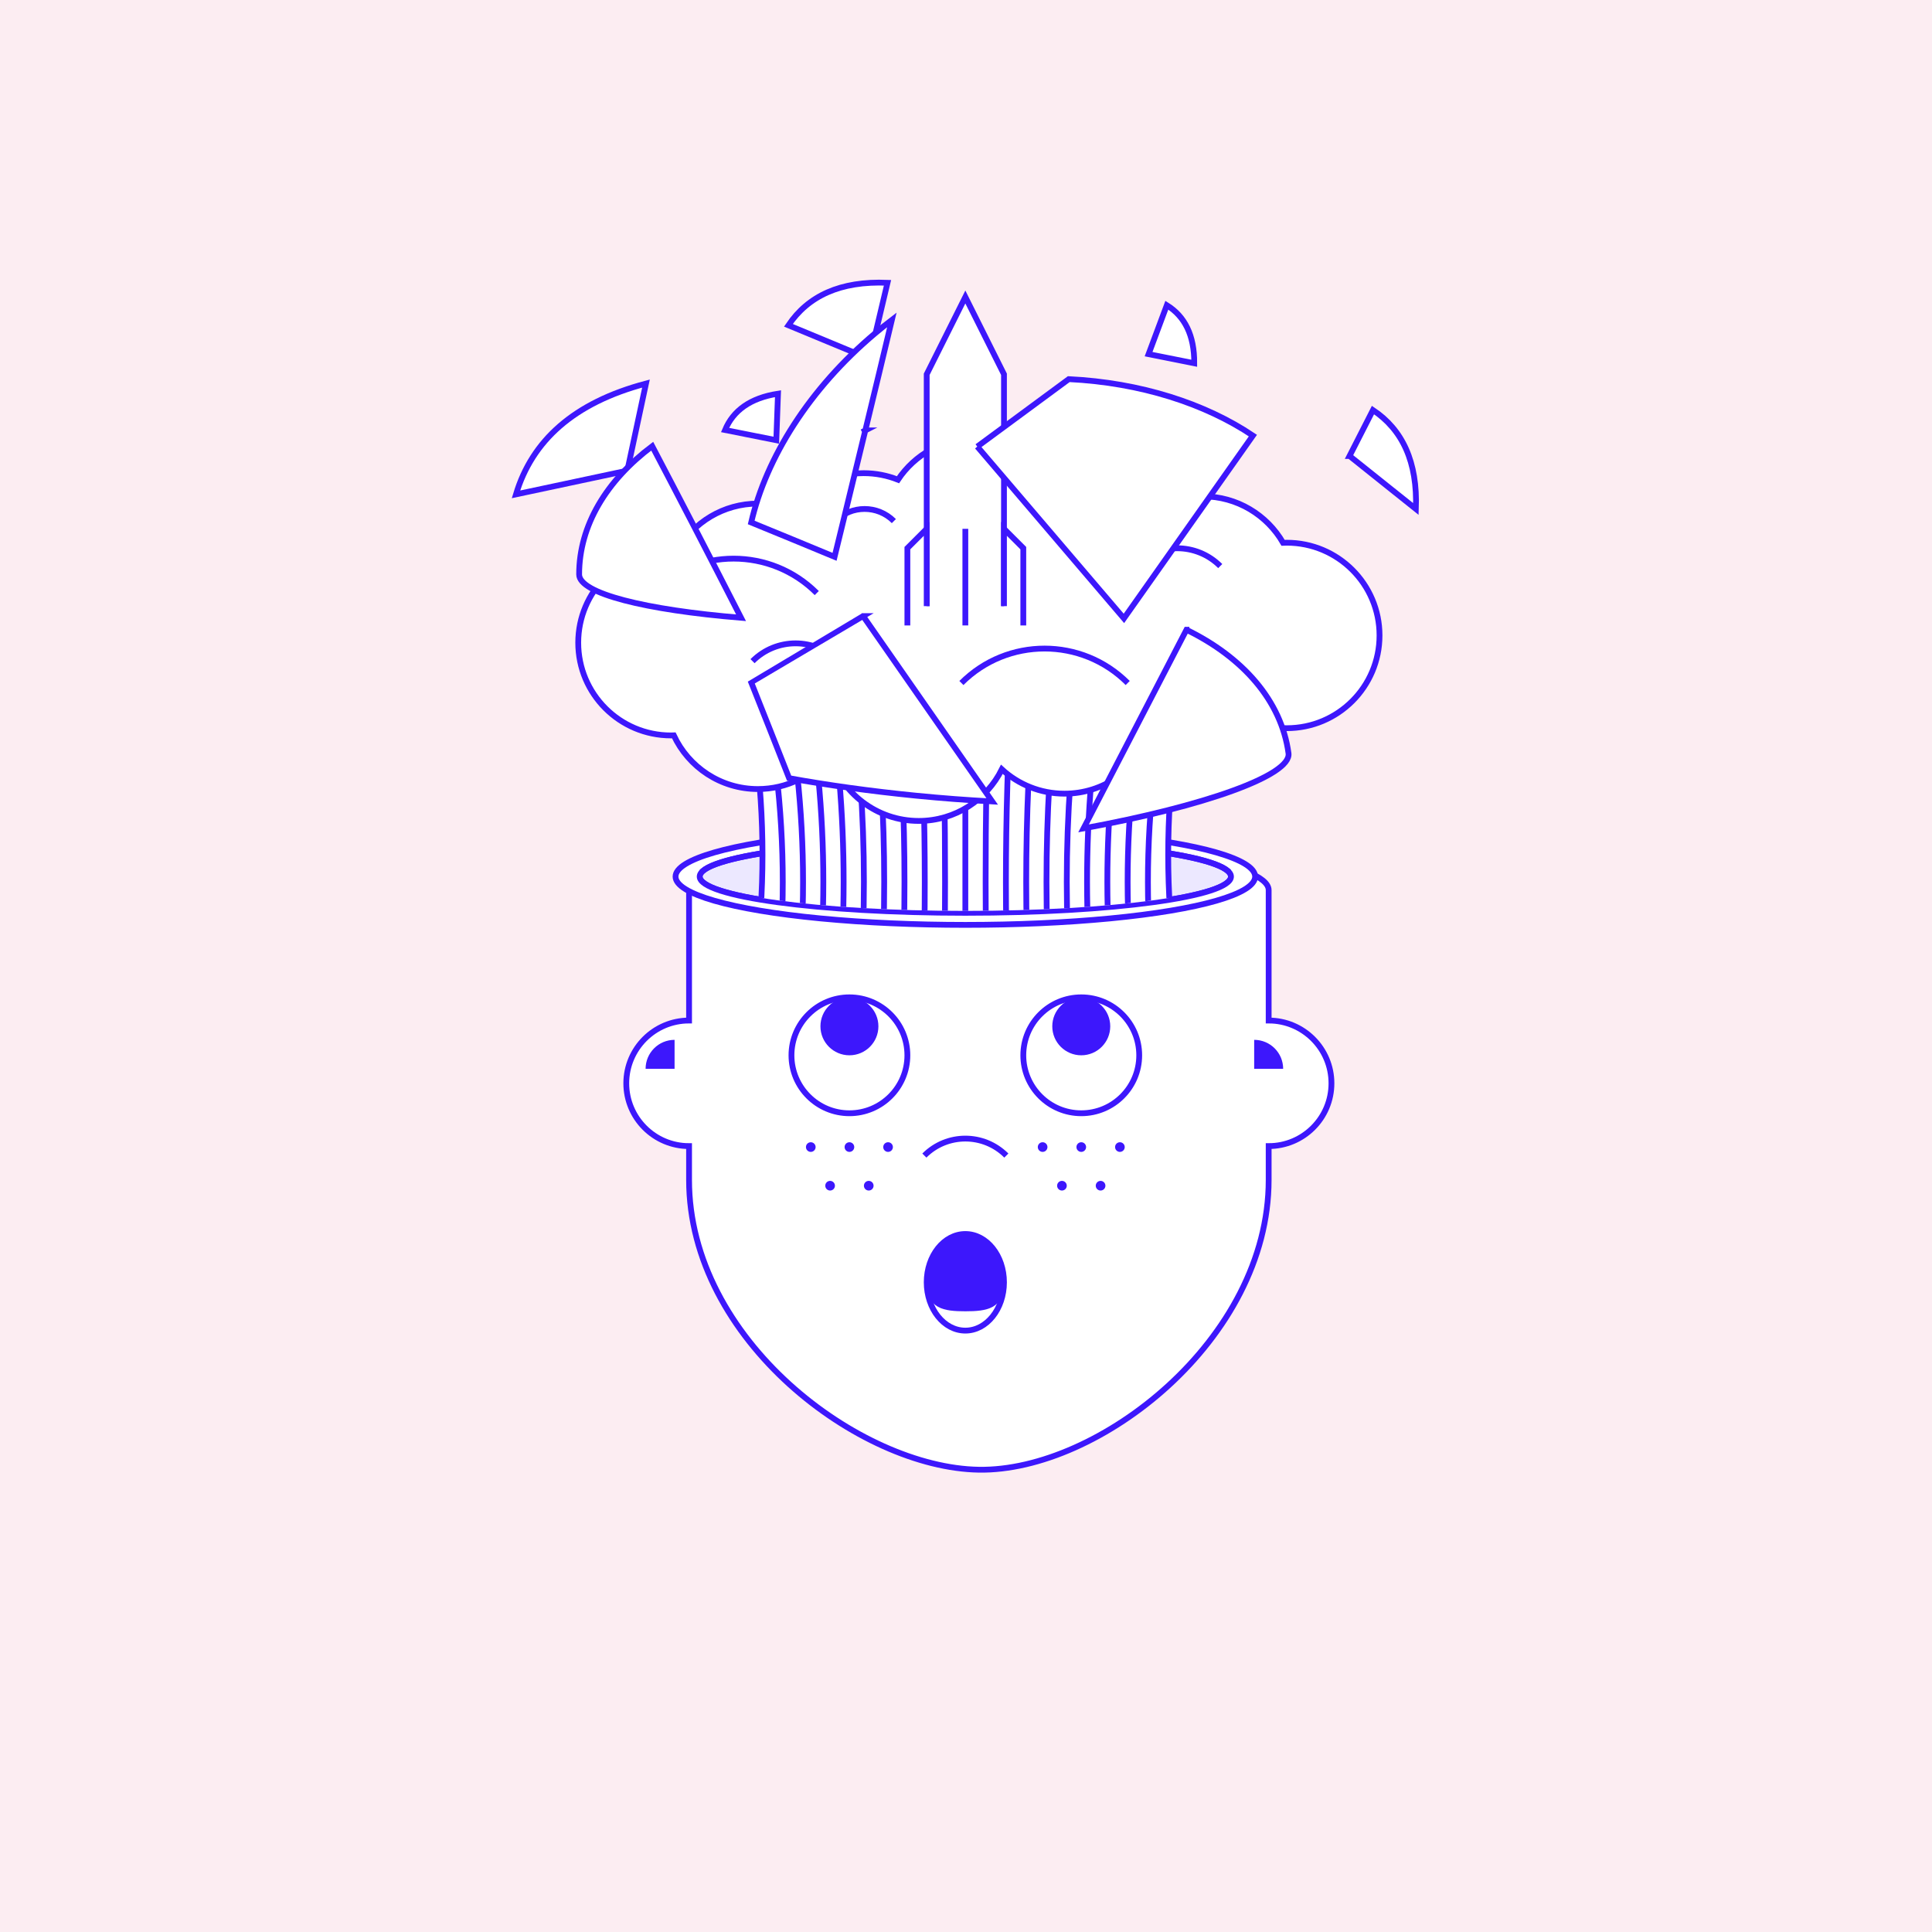 <?xml version="1.0" encoding="UTF-8"?>
<svg xmlns="http://www.w3.org/2000/svg" xmlns:xlink="http://www.w3.org/1999/xlink" id="eHSgqW43NfV1" viewBox="0 0 1000 1000" shape-rendering="geometricPrecision" text-rendering="geometricPrecision">
  <style>
#eHSgqW43NfV9_to {animation: eHSgqW43NfV9_to__to 12000ms linear infinite normal forwards}@keyframes eHSgqW43NfV9_to__to { 0% {transform: translate(499.66px,531.22px);animation-timing-function: cubic-bezier(0,0,0.29,1)} 25% {transform: translate(489.66px,533.22px);animation-timing-function: cubic-bezier(0.675,0,1,1)} 50% {transform: translate(499.66px,531.22px);animation-timing-function: cubic-bezier(0,0,0.29,1)} 75% {transform: translate(509.66px,533.22px);animation-timing-function: cubic-bezier(0.675,0,1,1)} 100% {transform: translate(499.66px,531.22px)}}
</style>
  <defs>
    <filter id="eHSgqW43NfV5-filter" x="-150%" y="-150%" width="400%" height="400%">
      <feGaussianBlur id="eHSgqW43NfV5-filter-drop-shadow-0-blur" in="SourceAlpha" stdDeviation="0,0"></feGaussianBlur>
      <feOffset id="eHSgqW43NfV5-filter-drop-shadow-0-offset" dx="7" dy="7" result="tmp"></feOffset>
      <feFlood id="eHSgqW43NfV5-filter-drop-shadow-0-flood" flood-color="#3d17fc"></feFlood>
      <feComposite id="eHSgqW43NfV5-filter-drop-shadow-0-composite" operator="in" in2="tmp"></feComposite>
      <feMerge id="eHSgqW43NfV5-filter-drop-shadow-0-merge" result="result">
        <feMergeNode id="eHSgqW43NfV5-filter-drop-shadow-0-merge-node-1"></feMergeNode>
        <feMergeNode id="eHSgqW43NfV5-filter-drop-shadow-0-merge-node-2" in="SourceGraphic"></feMergeNode>
      </feMerge>
    </filter>
    <filter id="eHSgqW43NfV38-filter" x="-150%" y="-150%" width="400%" height="400%">
      <feGaussianBlur id="eHSgqW43NfV38-filter-drop-shadow-0-blur" in="SourceAlpha" stdDeviation="0,0"></feGaussianBlur>
      <feOffset id="eHSgqW43NfV38-filter-drop-shadow-0-offset" dx="7" dy="7" result="tmp"></feOffset>
      <feFlood id="eHSgqW43NfV38-filter-drop-shadow-0-flood" flood-color="#3d17fc"></feFlood>
      <feComposite id="eHSgqW43NfV38-filter-drop-shadow-0-composite" operator="in" in2="tmp"></feComposite>
      <feMerge id="eHSgqW43NfV38-filter-drop-shadow-0-merge" result="result">
        <feMergeNode id="eHSgqW43NfV38-filter-drop-shadow-0-merge-node-1"></feMergeNode>
        <feMergeNode id="eHSgqW43NfV38-filter-drop-shadow-0-merge-node-2" in="SourceGraphic"></feMergeNode>
      </feMerge>
    </filter>
  </defs>
  <g>
    <rect width="1000" height="1000" rx="0" ry="0" fill="#fcedf2"></rect>
  </g>
  <g>
    <path d="M649.66,521.22v-67.5c0-13.81-67.16-25-150-25s-150,11.19-150,25v67.5c-17.95,0-32.5,14.55-32.5,32.5s14.55,32.5,32.5,32.5v17.5c0,82.84,88.24,148.99,150,150s150-67.16,150-150v-17.5c17.95,0,32.5-14.55,32.5-32.5s-14.55-32.5-32.5-32.5Z" filter="url(#eHSgqW43NfV5-filter)" fill="#fff" stroke="#3d17fc" stroke-width="3" stroke-miterlimit="10"></path>
    <circle r="30" transform="translate(439.66 546.22)" fill="none" stroke="#3d17fc" stroke-width="3" stroke-miterlimit="10"></circle>
    <circle r="30" transform="translate(559.66 546.22)" fill="none" stroke="#3d17fc" stroke-width="3" stroke-miterlimit="10"></circle>
    <path d="M478.45,598.12c11.72-11.72,30.71-11.72,42.43,0" fill="none" stroke="#3d17fc" stroke-width="3" stroke-miterlimit="10"></path>
    <g id="eHSgqW43NfV9_to" transform="translate(499.66,531.22)">
      <g transform="translate(-499.66,-531.22)">
        <circle r="15" transform="translate(559.66 531.22)" fill="#3d17fc"></circle>
        <circle r="15" transform="translate(439.66 531.22)" fill="#3d17fc"></circle>
      </g>
    </g>
    <ellipse rx="20" ry="25" transform="translate(499.66 663.72)" fill="none" stroke="#3d17fc" stroke-width="3" stroke-miterlimit="10"></ellipse>
    <path d="M519.66,663.72c0,13.81-8.95,15-20,15s-20-1.19-20-15s8.95-25,20-25s20,11.19,20,25Z" fill="#3d17fc"></path>
    <path d="M349.16,538.22c-8.28,0-15,6.72-15,15h15v-15Z" fill="#3d17fc"></path>
    <path d="M649.16,538.22c8.28,0,15,6.72,15,15h-15v-15Z" fill="#3d17fc"></path>
    <circle r="2.5" transform="translate(439.66 593.72)" fill="#3d17fc"></circle>
    <circle r="2.5" transform="translate(419.66 593.72)" fill="#3d17fc"></circle>
    <circle r="2.5" transform="translate(449.66 613.72)" fill="#3d17fc"></circle>
    <circle r="2.5" transform="translate(429.66 613.72)" fill="#3d17fc"></circle>
    <circle r="2.5" transform="translate(459.66 593.72)" fill="#3d17fc"></circle>
    <circle r="2.5" transform="translate(559.66 593.72)" fill="#3d17fc"></circle>
    <circle r="2.5" transform="translate(539.66 593.72)" fill="#3d17fc"></circle>
    <circle r="2.5" transform="translate(569.66 613.72)" fill="#3d17fc"></circle>
    <circle r="2.5" transform="translate(549.66 613.72)" fill="#3d17fc"></circle>
    <circle r="2.5" transform="translate(579.66 593.72)" fill="#3d17fc"></circle>
    <ellipse rx="150" ry="25" transform="translate(499.66 453.72)" fill="#fff" stroke="#3d17fc" stroke-width="3" stroke-miterlimit="10"></ellipse>
    <ellipse rx="137.5" ry="18.75" transform="translate(499.66 453.72)" fill="#ece8ff" stroke="#3d17fc" stroke-width="3" stroke-miterlimit="10"></ellipse>
  </g>
  <g>
    <g clip-path="url(#eHSgqW43NfV36)">
      <g>
        <ellipse rx="137.5" ry="18.75" transform="translate(499.66 453.72)" fill="none" stroke="#3d17fc" stroke-width="3" stroke-miterlimit="10"></ellipse>
        <g>
          <path d="M379.66,328.42c20,76.04,20,152.08,0,228.11c80-19.01,160-19.01,240,0-20-76.04-20-152.08,0-228.11" fill="#fff"></path>
          <path d="M379.66,328.42c20,76.04,20,152.08,0,228.11c80-19.01,160-19.01,240,0-20-76.04-20-152.08,0-228.11" fill="none" stroke="#3d17fc" stroke-width="3" stroke-miterlimit="10"></path>
        </g>
        <path d="M499.66,356.68v199.6m12-199.78c-2,66.65-2,133.3,0,199.95m12-200.48c-4,67-4,134,0,201.01m12-201.89c-6,67.59-6,135.18,0,202.77m12-204c-8,68.41-8,136.82,0,205.23m12-206.81c-10,69.47-10,138.93,0,208.4m12-210.34c-12,70.76-12,141.51,0,212.27m12-214.56c-14,72.28-14,144.57,0,216.85m12-219.49c-16,74.04-16,148.09,0,222.13m12-225.12c-18,76.04-18,152.08,0,228.11m-120-214.03c2,66.65,2,133.3,0,199.95m-12-200.48c4,67,4,134,0,201.01m-12-201.89c6,67.59,6,135.18,0,202.77m-12-204c8,68.41,8,136.82,0,205.23m-12-206.81c10,69.47,10,138.93,0,208.4m-12-210.34c12,70.76,12,141.51,0,212.27m-12-214.56c14,72.28,14,144.57,0,216.85m-12-219.49c16,74.04,16,148.09,0,222.13m-12-225.12c18,76.04,18,152.08,0,228.11" fill="none" stroke="#3d17fc" stroke-width="3" stroke-miterlimit="10"></path>
      </g>
      <clipPath id="eHSgqW43NfV36">
        <path d="M362.16,280.47c0,10.36,61.56,18.75,137.5,18.75s137.5-8.39,137.5-18.75v172.26c0,10.36-61.56,18.75-137.5,18.75s-137.5-8.39-137.5-18.75v-172.26Z" fill="none"></path>
      </clipPath>
    </g>
    <path d="M659.04,273.91c-.64,0-1.28.02-1.91.05-8.29-14.37-23.81-24.05-41.59-24.05-3.77,0-7.44.45-10.97,1.27-8.1-15.05-24-25.27-42.28-25.27-10.87,0-20.88,3.61-28.93,9.7-8.78-9.69-21.47-15.77-35.57-15.77-16.7,0-31.4,8.53-40,21.47-5.49-2.19-11.48-3.4-17.75-3.4-15.49,0-29.27,7.35-38.04,18.74-5.2-1.93-10.83-2.99-16.71-2.99-17.82,0-33.36,9.72-41.64,24.13-1.11-.08-2.23-.13-3.36-.13-26.51,0-48,21.49-48,48s21.49,48,48,48c.49,0,.98-.02,1.46-.04c7.63,16.41,24.25,27.79,43.54,27.79c15.04,0,28.46-6.92,37.26-17.75c5.91,19.81,24.26,34.25,45.99,34.25c18.86,0,35.17-10.88,43.02-26.71c8.54,7.82,19.92,12.6,32.41,12.6c20.22,0,37.5-12.51,44.58-30.2c7.69,5.24,16.98,8.31,26.99,8.31c12.79,0,24.4-5.01,33-13.17c3.38.75,6.89,1.17,10.5,1.17c26.51,0,48-21.49,48-48s-21.49-48-48-48Z" filter="url(#eHSgqW43NfV38-filter)" fill="#fff" stroke="#3d17fc" stroke-width="3" stroke-miterlimit="10"></path>
    <path d="M389.51,342.22c12.3-12.3,32.25-12.3,44.55,0" fill="none" stroke="#3d17fc" stroke-width="3" stroke-miterlimit="10"></path>
    <path d="M432.36,269.72c8.37-8.37,21.93-8.37,30.3,0" fill="none" stroke="#3d17fc" stroke-width="3" stroke-miterlimit="10"></path>
    <path d="M546.75,280.36c8.37-8.37,21.93-8.37,30.3,0" fill="none" stroke="#3d17fc" stroke-width="3" stroke-miterlimit="10"></path>
    <path d="M587.04,293c12.3-12.3,32.25-12.3,44.55,0" fill="none" stroke="#3d17fc" stroke-width="3" stroke-miterlimit="10"></path>
    <path d="M497.62,353.52c23.77-23.77,62.31-23.77,86.08,0" fill="none" stroke="#3d17fc" stroke-width="3" stroke-miterlimit="10"></path>
    <path d="M336.67,306.97c23.77-23.77,62.31-23.77,86.08,0" fill="none" stroke="#3d17fc" stroke-width="3" stroke-miterlimit="10"></path>
  </g>
  <g>
    <g>
      <polyline points="519.66,313.72 519.66,193.72 499.66,153.72 479.66,193.72 479.66,313.72" fill="#fff" stroke="#3d17fc" stroke-width="3" stroke-miterlimit="10"></polyline>
      <polyline points="469.66,323.72 469.66,283.72 479.66,273.72 479.66,313.72" fill="#fff" stroke="#3d17fc" stroke-width="3" stroke-miterlimit="10"></polyline>
      <polyline points="529.66,323.72 529.66,283.72 519.66,273.72 519.66,313.72" fill="#fff" stroke="#3d17fc" stroke-width="3" stroke-miterlimit="10"></polyline>
      <line x1="499.66" y1="323.72" x2="499.66" y2="273.72" fill="#fff" stroke="#3d17fc" stroke-width="3" stroke-miterlimit="10"></line>
    </g>
    <g transform="translate(0 0)">
      <path d="M324.71,243.6l-57.64,12.28c8.34-27.73,29.82-47.43,67.29-57.35l-9.65,45.07Z" fill="#fff" stroke="#3d17fc" stroke-width="3" stroke-miterlimit="10"></path>
      <path d="M698.52,236.02l12.13-23.78c15.2,10.15,23.13,26.76,22.21,51.21l-34.33-27.43h-.01Z" fill="#fff" stroke="#3d17fc" stroke-width="3" stroke-miterlimit="10"></path>
      <path d="M450.04,185.76l-41.96-17.39c10.21-15.17,26.84-23.03,51.29-22.01l-9.34,39.4h.01Z" fill="#fff" stroke="#3d17fc" stroke-width="3" stroke-miterlimit="10"></path>
      <path d="M401.81,227.86l-26.52-5.29c4.2-10.04,13-16.56,27.4-18.8l-.88,24.09Z" fill="#fff" stroke="#3d17fc" stroke-width="3" stroke-miterlimit="10"></path>
      <path d="M594.5,183.3l9.45-25.33c9.24,5.75,14.27,15.48,14.19,30.05L594.5,183.3Z" fill="#fff" stroke="#3d17fc" stroke-width="3" stroke-miterlimit="10"></path>
      <path d="M359.16,272.32v0c-7.2-13.9-14.53-27.99-21.57-41.38-23.53,17.66-37.83,40.91-37.83,66.38c0,9.85,34.16,18.36,83.81,22.44-7.45-14.56-15.83-30.87-24.41-47.44v0Z" fill="#fff" stroke="#3d17fc" stroke-width="3" stroke-miterlimit="10"></path>
      <path d="M447.88,222.79l-1.7.87l1.7-.87c4.63-19.11,9.56-39.57,13.76-57.22-2.91,2.22-5.79,4.52-8.64,6.92-34.14,28.73-56.43,64.47-64.18,97.94c14.01,5.72,28.69,11.77,43.15,17.78c0,0,7.44-30.41,15.91-65.42Z" fill="#fff" stroke="#3d17fc" stroke-width="3" stroke-miterlimit="10"></path>
      <path d="M614.12,325.96L560.84,428.78c62.64-11.51,107.66-27.48,106.09-38.89v0c-3.74-27.26-23.64-49.68-52.81-63.92v-.01Z" fill="#fff" stroke="#3d17fc" stroke-width="3" stroke-miterlimit="10"></path>
      <path d="M446.76,318.88c0,0-57.93,34.28-57.94,34.29c6.91,17.33,13.64,34.38,19.63,49.61c19.71,3.59,41.97,6.71,65.62,9.05c13.64,1.35,26.89,2.34,39.5,3.01l-66.82-95.95.01-.01Z" fill="#fff" stroke="#3d17fc" stroke-width="3" stroke-miterlimit="10"></path>
      <path d="M505.83,231.15l75.91,88.93l66.76-94.62c-24.74-16.58-58.14-27.41-95.3-29.22-14.58,10.79-31.53,23.28-47.37,34.92" fill="#fff" stroke="#3d17fc" stroke-width="3" stroke-miterlimit="10"></path>
    </g>
  </g>
</svg>
